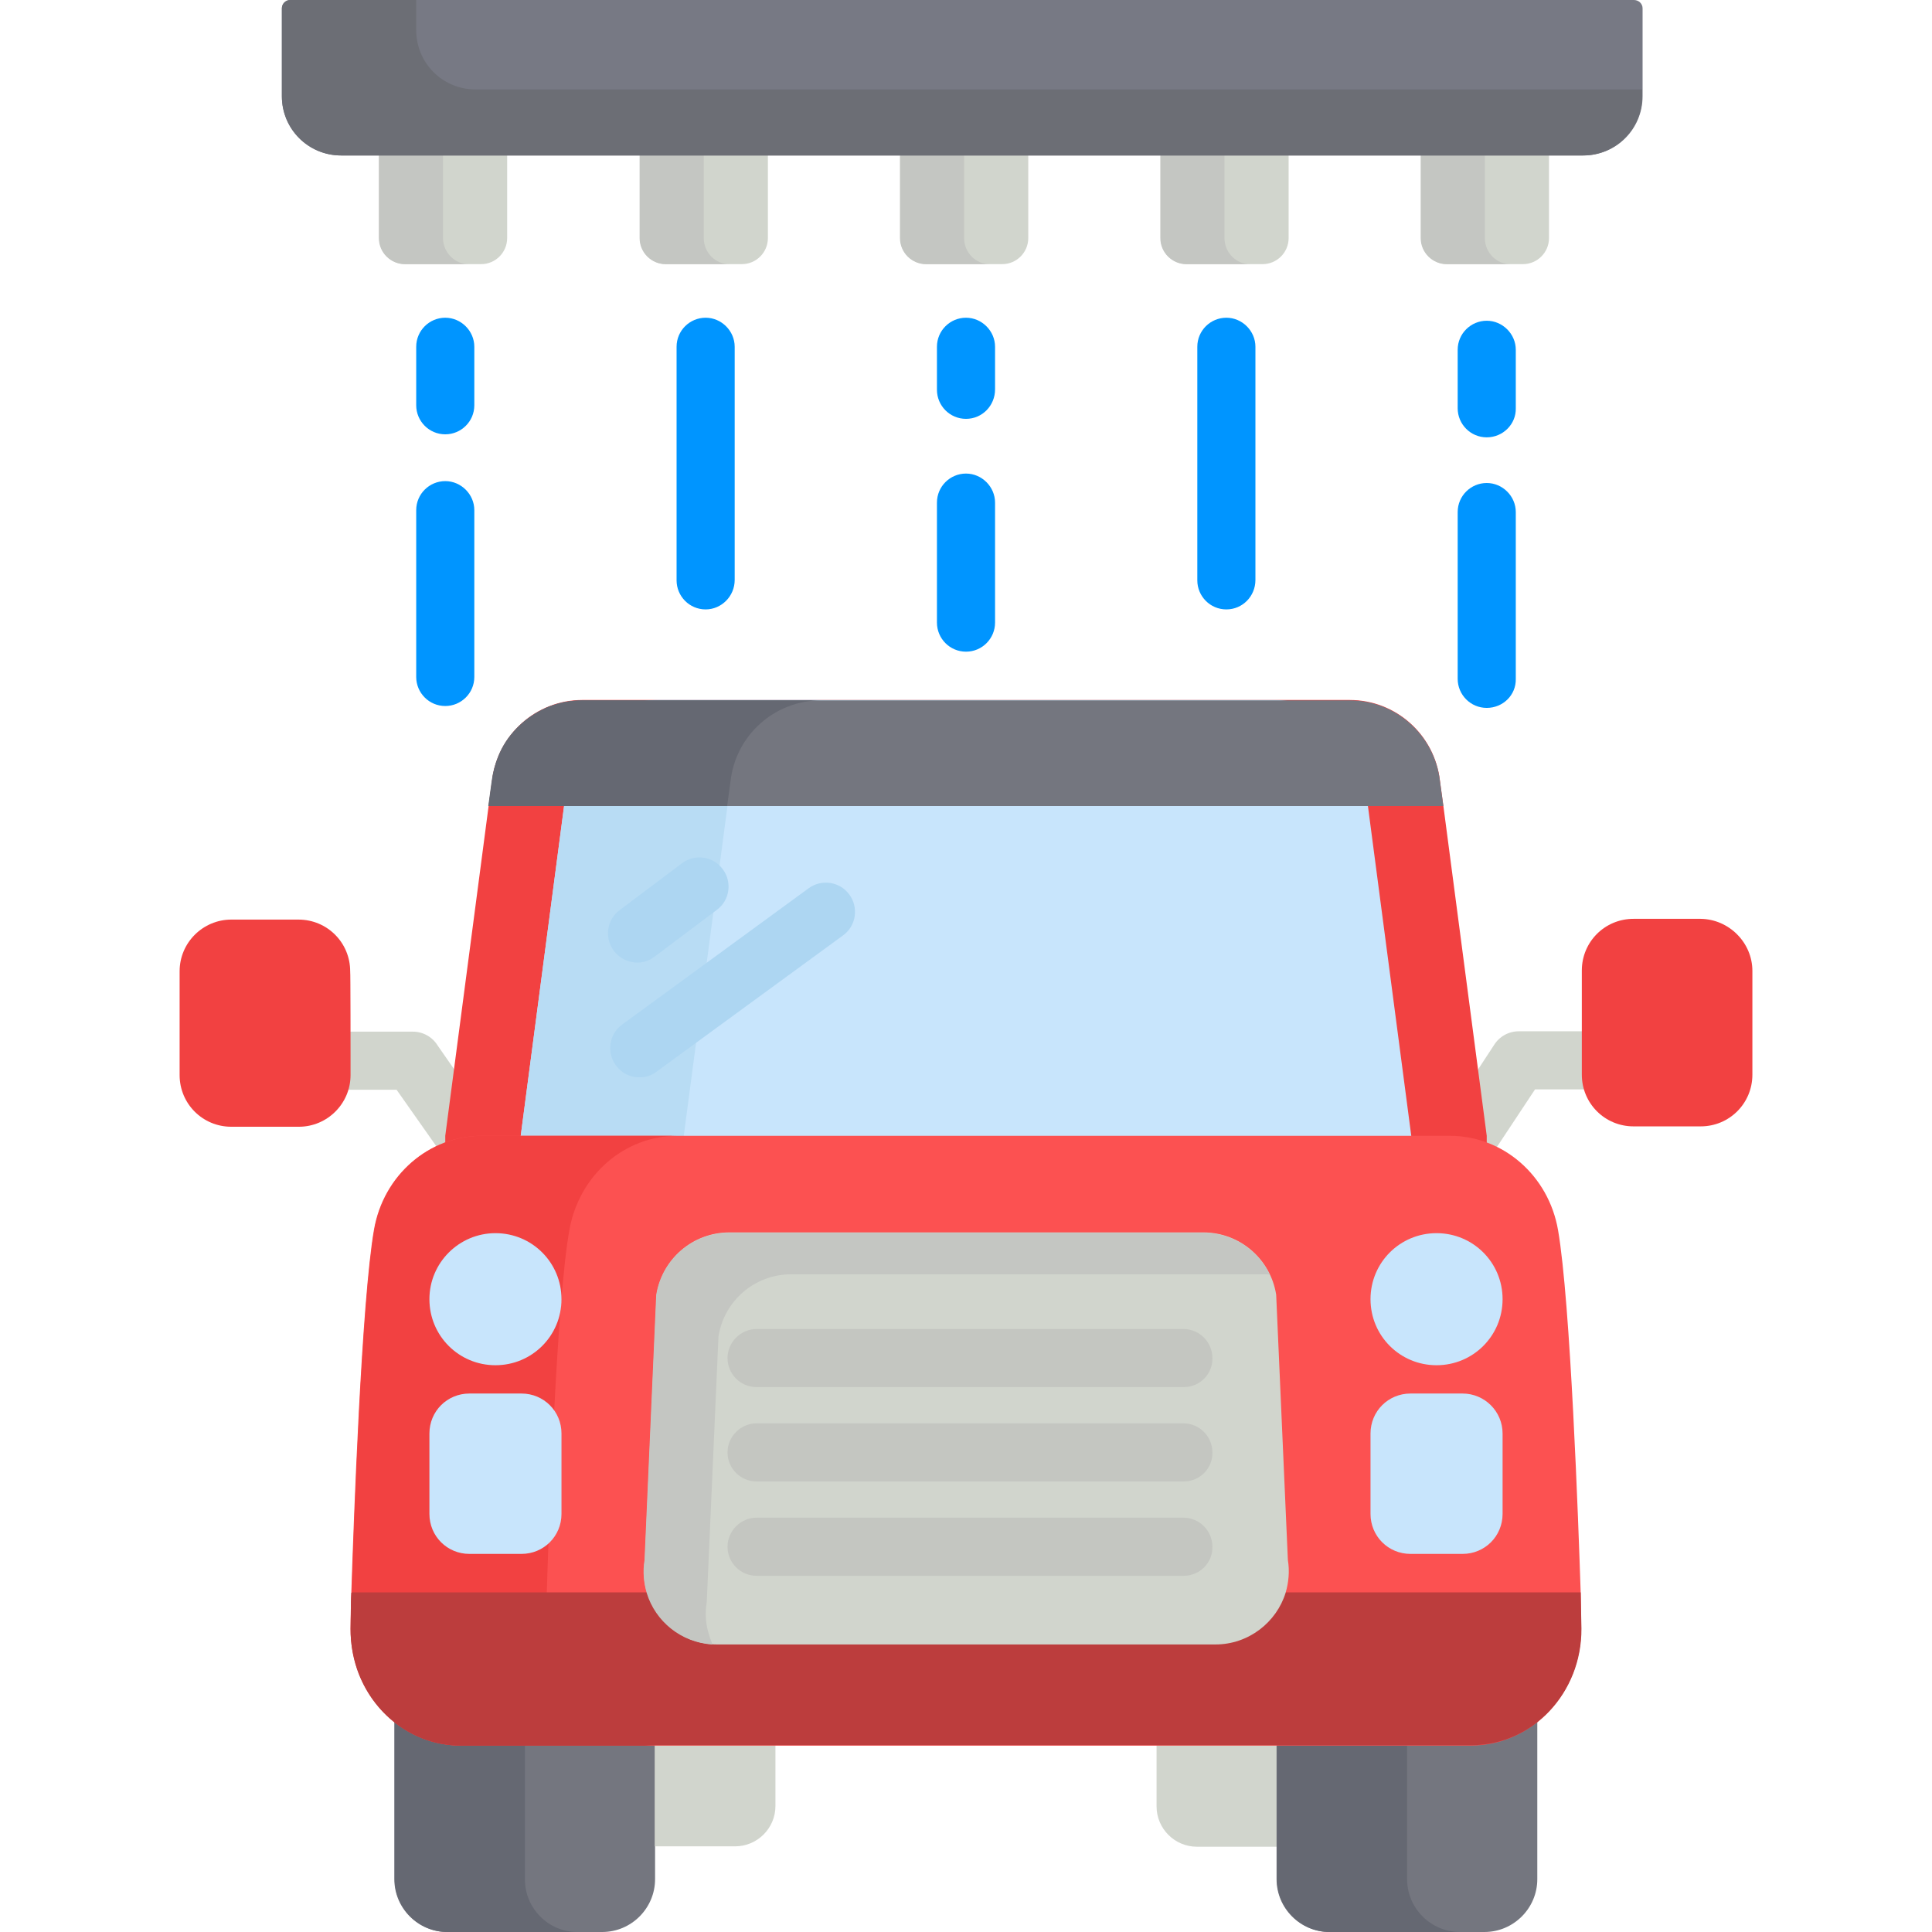 <?xml version="1.0" encoding="utf-8"?>
<!-- Generator: Adobe Illustrator 24.0.2, SVG Export Plug-In . SVG Version: 6.00 Build 0)  -->
<svg version="1.1" id="Capa_1" xmlns="http://www.w3.org/2000/svg" xmlns:xlink="http://www.w3.org/1999/xlink" x="0px" y="0px"
	 viewBox="0 0 512 512" style="enable-background:new 0 0 512 512;" xml:space="preserve">
<style type="text/css">
	.st0{fill:#D1D5CD;}
	.st1{fill:#F24141;}
	.st2{fill:#C8E5FC;}
	.st3{fill:#B8DCF4;}
	.st4{fill:#74767F;}
	.st5{fill:#656872;}
	.st6{fill:#FCA51A;}
	.st7{fill:#ADD6F2;}
	.st8{fill:#C4C6C2;}
	.st9{fill:#0095FF;}
	.st10{fill:#777984;}
	.st11{fill:#6C6E75;}
	.st12{fill:#FC5151;}
	.st13{fill:#BC3D3D;}
	.st14{fill:#C4C6C1;}
</style>
<g>
	<path class="st0" d="M380.9,321.8c-1.4,0-2.8-0.4-4.1-1.2c-3.6-2.3-4.7-7-2.5-10.6l21.6-33c1.4-2.3,3.9-3.7,6.6-3.7h22.7
		c4.3,0,7.7,3.5,7.7,7.7s-3.5,7.7-7.7,7.7h-18.4l-19.4,29.3C386.1,320.5,383.5,321.8,380.9,321.8z"/>
	<path class="st0" d="M135.2,325.9c-2.6,0-5.1-1.3-6.6-3.7l-23.5-33.4H85.7c-4.3,0-7.7-3.5-7.7-7.7s3.5-7.7,7.7-7.7h23.7
		c2.7,0,5.2,1.4,6.6,3.7l25.8,37.1c2.3,3.6,1.1,8.4-2.5,10.6C138,325.6,136.6,325.9,135.2,325.9z"/>
</g>
<path class="st1" d="M464.4,257.3v27.5c0,7.6-6.1,13.7-13.7,13.7h-17.8c-7.6,0-13.7-6.1-13.7-13.7v-3.8v-23.8
	c0-7.6,6.1-13.7,13.7-13.7h17.8C458.2,243.6,464.4,249.8,464.4,257.3z"/>
<path class="st1" d="M382.5,213.5l-0.9-6.6c-1.4-12.2-11.7-21.4-23.9-21.4H154.3c-12.2,0-22.5,9.2-23.9,21.4l-0.9,6.6L118,301v17.8
	v23.4H394V301L382.5,213.5z"/>
<path class="st2" d="M362.5,213.5l-0.9-6.6c-1.4-12.2-11.7-21.4-23.9-21.4H174.3c-12.2,0-22.5,9.2-23.9,21.4l-0.9,6.6L138,301v17.8
	v23.4H374V301L362.5,213.5z"/>
<path class="st3" d="M181.2,301l11.6-87.5l0.9-6.6c1.4-12.2,11.7-21.4,23.9-21.4h-43.3c-12.2,0-22.5,9.2-23.9,21.4l-0.9,6.6L138,301
	v17.8v23.4h43.3v-23.4V301z"/>
<path class="st4" d="M381.6,207l0.9,6.6H129.5l0.9-6.6c1.4-12.2,11.7-21.4,23.9-21.4h203.4C369.9,185.6,380.2,194.8,381.6,207z"/>
<path class="st5" d="M217.6,185.6h-63.3c-2.3,0-4.5,0.3-6.6,0.9c-1.4,0.4-2.8,0.9-4.1,1.6c-2.6,1.3-4.9,3-6.9,5.1s-3.6,4.5-4.7,7.3
	c-0.8,2-1.4,4.2-1.7,6.5l-0.9,6.6h63.3l0.9-6.6C195,194.8,205.3,185.6,217.6,185.6z"/>
<g>
	<path class="st0" d="M347.7,449.2v40.2h-30.5c-5.9,0-10.7-4.8-10.7-10.7v-29.4H347.7z"/>
	<path class="st0" d="M205.5,449.2v29.4c0,5.9-4.8,10.7-10.7,10.7h-33.6v-40.2H205.5z"/>
</g>
<g>
	<path class="st4" d="M407.4,449.2V498c0,7.7-6.3,14-14,14h-41.1c-7.7,0-14-6.3-14-14v-8.7v-40.2h58.2H407.4z"/>
	<path class="st4" d="M173.6,489.3v8.7c0,7.7-6.3,14-14,14h-41.1c-7.7,0-14-6.3-14-14v-48.9h10.8h58.2V489.3z"/>
</g>
<g>
	<path class="st5" d="M372.9,498v-8.7v-40.2h-34.5v40.2v8.7c0,7.7,6.3,14,14,14h34.5C379.2,512,372.9,505.7,372.9,498z"/>
	<path class="st5" d="M139.1,498v-48.9h-23.7h-10.8V498c0,7.7,6.3,14,14,14H153C145.3,512,139.1,505.7,139.1,498z"/>
</g>
<path class="st1" d="M92.9,281.1v3.8c0,7.6-6.2,13.7-13.7,13.7H61.3c-7.6,0-13.7-6.1-13.7-13.7v-27.5c0-7.6,6.2-13.7,13.7-13.7h17.8
	c7.6,0,13.7,6.1,13.7,13.7C92.9,257.3,92.9,281.1,92.9,281.1z"/>
<g>
	<path class="st6" d="M378.6,401.8c10.8,0,19.6-8.8,19.6-19.6s-8.8-19.6-19.6-19.6c-10.8,0-19.6,8.8-19.6,19.6
		S367.8,401.8,378.6,401.8z"/>
	<path class="st6" d="M133.4,401.8c10.8,0,19.6-8.8,19.6-19.6s-8.8-19.6-19.6-19.6s-19.6,8.8-19.6,19.6S122.6,401.8,133.4,401.8z"/>
</g>
<g>
	<path class="st7" d="M168.9,255.1c-2.3,0-4.7-1.1-6.2-3.1c-2.6-3.4-1.9-8.3,1.5-10.8l16.5-12.4c3.4-2.6,8.3-1.9,10.8,1.5
		c2.6,3.4,1.9,8.3-1.5,10.8l-16.5,12.4C172.1,254.6,170.5,255.1,168.9,255.1z"/>
	<path class="st7" d="M169.4,285.5c-2.4,0-4.7-1.1-6.2-3.2c-2.5-3.4-1.8-8.3,1.7-10.8l49.4-36.1c3.4-2.5,8.3-1.8,10.8,1.7
		c2.5,3.4,1.8,8.3-1.7,10.8l-49.4,36.1C172.6,285.1,171,285.5,169.4,285.5z"/>
</g>
<g>
	<path class="st0" d="M410.5,23.7v39.4c0,3.8-3.1,6.9-6.9,6.9h-20.1c-3.8,0-6.9-3.1-6.9-6.9V23.7H410.5z"/>
	<path class="st0" d="M341.5,23.7v39.4c0,3.8-3.1,6.9-6.9,6.9h-20.1c-3.8,0-6.9-3.1-6.9-6.9V23.7H341.5z"/>
	<path class="st0" d="M272.5,23.7v39.4c0,3.8-3.1,6.9-6.9,6.9h-20.1c-3.8,0-6.9-3.1-6.9-6.9V23.7H272.5z"/>
	<path class="st0" d="M203.5,23.7v39.4c0,3.8-3.1,6.9-6.9,6.9h-20.1c-3.8,0-6.9-3.1-6.9-6.9V23.7H203.5z"/>
	<path class="st0" d="M134.4,23.7v39.4c0,3.8-3.1,6.9-6.9,6.9h-20.1c-3.8,0-6.9-3.1-6.9-6.9V23.7H134.4z"/>
</g>
<g>
	<path class="st8" d="M393.5,63.1V23.7h-17v39.4c0,3.8,3.1,6.9,6.9,6.9h17C396.6,70.1,393.5,66.9,393.5,63.1z"/>
	<path class="st8" d="M324.5,63.1V23.7h-17v39.4c0,3.8,3.1,6.9,6.9,6.9h17C327.6,70.1,324.5,66.9,324.5,63.1z"/>
	<path class="st8" d="M255.5,63.1V23.7h-17v39.4c0,3.8,3.1,6.9,6.9,6.9h17C258.6,70.1,255.5,66.9,255.5,63.1z"/>
	<path class="st8" d="M186.5,63.1V23.7h-17v39.4c0,3.8,3.1,6.9,6.9,6.9h17C189.6,70.1,186.5,66.9,186.5,63.1z"/>
	<path class="st8" d="M117.4,63.1V23.7h-17v39.4c0,3.8,3.1,6.9,6.9,6.9h17C120.6,70.1,117.4,66.9,117.4,63.1z"/>
</g>
<g>
	<path class="st9" d="M118,115.1c-4.3,0-7.7-3.5-7.7-7.7V91.9c0-4.3,3.5-7.7,7.7-7.7s7.7,3.5,7.7,7.7v15.5
		C125.7,111.7,122.2,115.1,118,115.1z"/>
	<path class="st9" d="M118,187.1c-4.3,0-7.7-3.5-7.7-7.7v-44.2c0-4.3,3.5-7.7,7.7-7.7s7.7,3.5,7.7,7.7v44.2
		C125.7,183.7,122.2,187.1,118,187.1z"/>
	<path class="st9" d="M394,115.9c-4.3,0-7.7-3.5-7.7-7.7V92.7c0-4.3,3.5-7.7,7.7-7.7s7.7,3.5,7.7,7.7v15.5
		C401.8,112.4,398.3,115.9,394,115.9z"/>
	<path class="st9" d="M394,187.6c-4.3,0-7.7-3.5-7.7-7.7v-44.2c0-4.3,3.5-7.7,7.7-7.7s7.7,3.5,7.7,7.7v44.2
		C401.8,184.2,398.3,187.6,394,187.6z"/>
	<path class="st9" d="M187,161.5c-4.3,0-7.7-3.5-7.7-7.7V91.9c0-4.3,3.5-7.7,7.7-7.7s7.7,3.5,7.7,7.7v61.8
		C194.7,158,191.2,161.5,187,161.5z"/>
	<path class="st9" d="M325,161.5c-4.3,0-7.7-3.5-7.7-7.7V91.9c0-4.3,3.5-7.7,7.7-7.7s7.7,3.5,7.7,7.7v61.8
		C332.7,158,329.3,161.5,325,161.5z"/>
	<path class="st9" d="M256,172.7c-4.3,0-7.7-3.5-7.7-7.7v-31.8c0-4.3,3.5-7.7,7.7-7.7s7.7,3.5,7.7,7.7V165
		C263.7,169.2,260.3,172.7,256,172.7z"/>
	<path class="st9" d="M256,111c-4.3,0-7.7-3.5-7.7-7.7V91.9c0-4.3,3.5-7.7,7.7-7.7s7.7,3.5,7.7,7.7v11.3
		C263.7,107.5,260.3,111,256,111z"/>
</g>
<path class="st10" d="M435.3,2.2v23.3c0,8.7-7,15.7-15.7,15.7h-9h-34h-35h-34h-35h-34h-35h-34h-35h-34H90.4c-8.7,0-15.7-7-15.7-15.7
	V2.2c0-1.2,1-2.2,2.2-2.2H433C434.3,0,435.3,1,435.3,2.2z"/>
<path class="st11" d="M412.1,23.7h-35h-34h-35h-34h-35h-34h-35h-34h-10.1c-8.7,0-15.7-7-15.7-15.7V0H76.9c-1.2,0-2.2,1-2.2,2.2v23.3
	c0,8.7,7,15.7,15.7,15.7h10.1h34h35h34h35h34h35h34h35h34h9c8.7,0,15.7-7,15.7-15.7v-1.8H412.1z"/>
<path class="st12" d="M418.9,422.1c-0.6-18.3-2.7-77.1-6-96.1c-2.5-14.5-14.6-25-28.7-25H127.7c-14,0-26.1,10.4-28.6,24.9
	c-3.3,18.9-5.4,77.6-6,96.2c-0.1,3.2-0.2,6.3-0.2,9.5c-0.1,17,12.9,31,29.2,31h55.4h30.4h96.1h30.4h55.4c16.2,0,29.3-13.9,29.2-30.9
	C419,428.4,419,425.3,418.9,422.1z"/>
<path class="st1" d="M144.7,431.6c0-3.2,0.1-6.3,0.2-9.5c0.6-18.6,2.6-77.3,6-96.2c2.6-14.5,14.6-24.9,28.6-24.9h-51.7
	c-14,0-26.1,10.4-28.6,24.9c-3.3,18.9-5.4,77.6-6,96.2c-0.1,3.2-0.2,6.3-0.2,9.5c-0.1,17,12.9,31,29.2,31h51.7
	C157.6,462.6,144.5,448.6,144.7,431.6z"/>
<path class="st13" d="M419.1,431.6c0.1,17-12.9,30.9-29.2,30.9h-55.4h-30.4h-96.1h-30.4h-55.4c-16.2,0-29.3-13.9-29.2-31
	c0-3.2,0.1-6.3,0.2-9.5h325.7h0C419,425.3,419,428.4,419.1,431.6z"/>
<path class="st13" d="M144.7,431.6c0-3.2,0.1-6.3,0.2-9.5H93.1c-0.1,1.6-0.1,3.2-0.1,4.8c0,1.6-0.1,3.2-0.1,4.8
	c0,3.7,0.6,7.3,1.7,10.6c4,11.8,14.8,20.3,27.4,20.3h51.7C157.6,462.6,144.5,448.6,144.7,431.6z"/>
<path class="st0" d="M171.5,422.1c-0.9-2.7-1.1-5.7-0.6-8.7l3.1-70.3c1.5-9.5,9.6-16.5,19.3-16.5h125.6c9.6,0,17.8,7,19.3,16.5
	l3.1,70.3c0.5,3,0.2,6-0.6,8.7c-2.4,7.8-9.8,13.7-18.6,13.7H190.1C181.2,435.8,173.9,429.9,171.5,422.1z"/>
<path class="st8" d="M187.9,433.2c-0.9-2.7-1.1-5.7-0.6-8.7l3.1-70.3c1.5-9.5,9.6-16.5,19.3-16.5h125.6c0.4,0,0.8,0,1.2,0.1
	c-3.2-6.7-9.9-11.1-17.6-11.1H193.2c-9.6,0-17.8,7-19.3,16.5l-3.1,70.3c-0.5,3-0.2,6,0.6,8.7c2.3,7.5,9.1,13.1,17.4,13.6
	C188.5,434.9,188.1,434,187.9,433.2z"/>
<g>
	<path class="st14" d="M313.7,417.6H200.5c-4.3,0-7.7-3.5-7.7-7.7s3.5-7.7,7.7-7.7h113.1c4.3,0,7.7,3.5,7.7,7.7
		C321.4,414.1,318,417.6,313.7,417.6z"/>
</g>
<path class="st14" d="M313.7,392.6H200.5c-4.3,0-7.7-3.5-7.7-7.7s3.5-7.7,7.7-7.7h113.1c4.3,0,7.7,3.5,7.7,7.7
	C321.4,389.1,318,392.6,313.7,392.6z"/>
<path class="st14" d="M313.7,367.6H200.5c-4.3,0-7.7-3.5-7.7-7.7s3.5-7.7,7.7-7.7h113.1c4.3,0,7.7,3.5,7.7,7.7
	C321.4,364.1,318,367.6,313.7,367.6z"/>
<path class="st2" d="M380.7,326.8c9.7,0,17.5,7.8,17.5,17.5s-7.8,17.5-17.5,17.5c-9.7,0-17.5-7.8-17.5-17.5S371,326.8,380.7,326.8z"
	/>
<path class="st2" d="M131.3,326.8c9.7,0,17.5,7.8,17.5,17.5s-7.8,17.5-17.5,17.5s-17.5-7.8-17.5-17.5S121.7,326.8,131.3,326.8z"/>
<path class="st2" d="M398.2,379.9v21.3c0,5.9-4.7,10.6-10.6,10.6h-13.8c-5.9,0-10.6-4.7-10.6-10.6v-2.9v-18.4
	c0-5.9,4.7-10.6,10.6-10.6h13.8C393.4,369.3,398.2,374,398.2,379.9z"/>
<path class="st2" d="M148.8,379.9v21.3c0,5.9-4.7,10.6-10.6,10.6h-13.8c-5.9,0-10.6-4.7-10.6-10.6v-2.9v-18.4
	c0-5.9,4.7-10.6,10.6-10.6h13.8C144.1,369.3,148.8,374,148.8,379.9z"/>
</svg>
